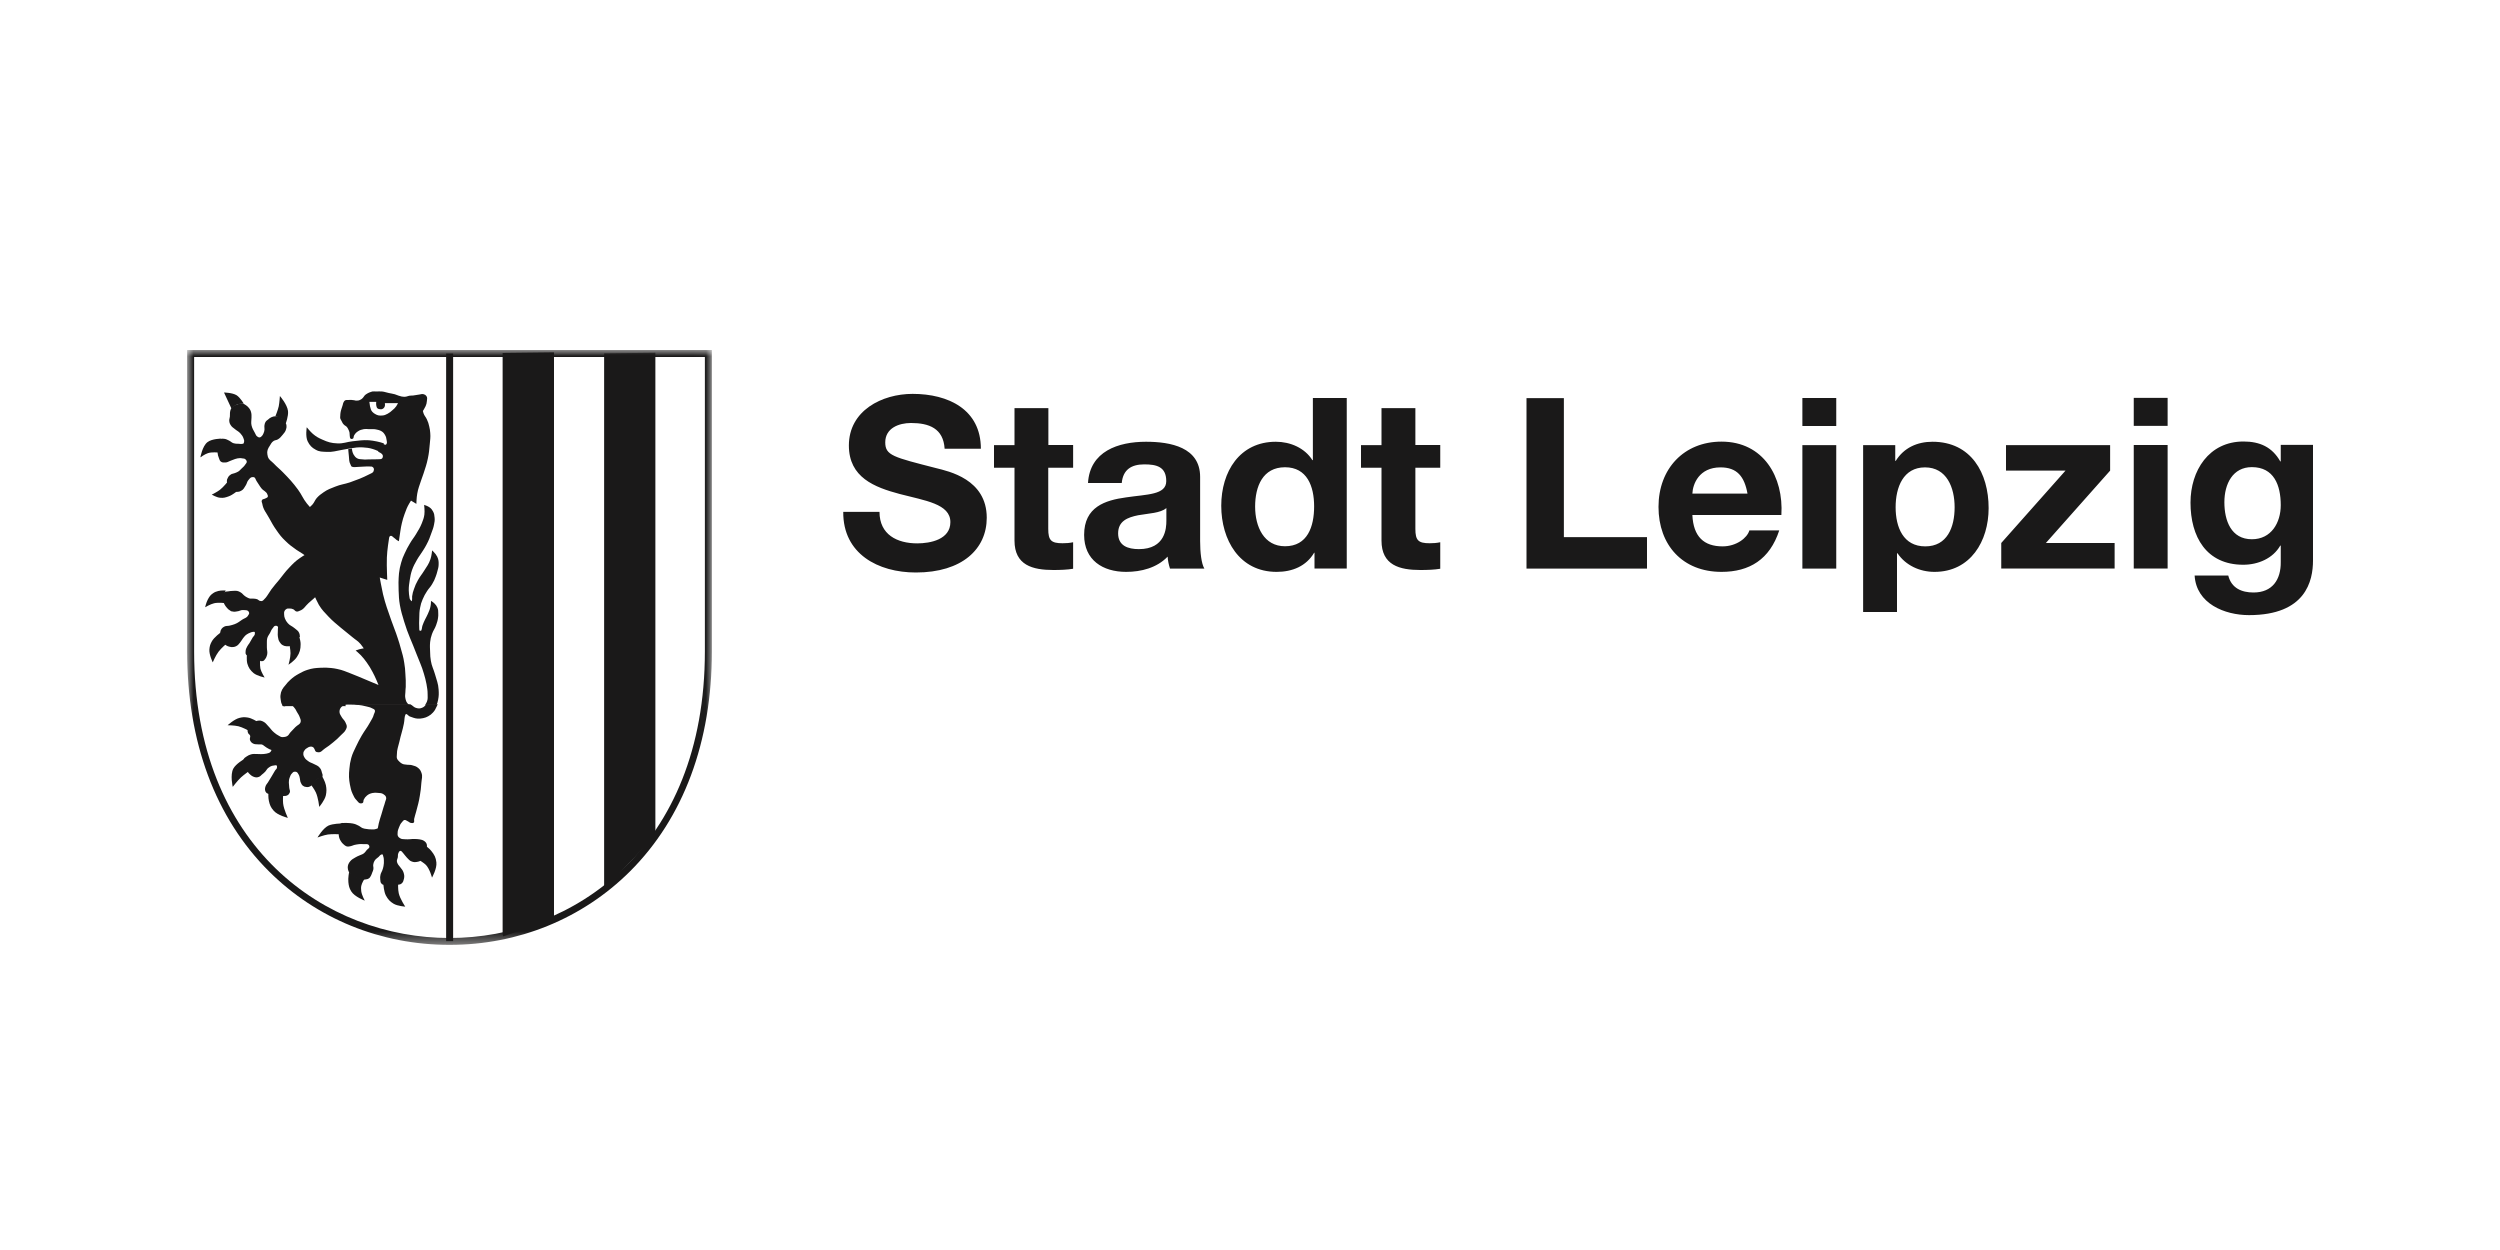 <?xml version="1.0" encoding="UTF-8"?>
<svg xmlns="http://www.w3.org/2000/svg" xmlns:xlink="http://www.w3.org/1999/xlink" id="Ebene_1" viewBox="0 0 200 100">
  <defs>
    <style>.cls-1{fill:#fff;}.cls-1,.cls-2{fill-rule:evenodd;}.cls-2{fill:#1a1919;}.cls-3{mask:url(#mask-1);}.cls-4{mask:url(#mask);}</style>
    <mask id="mask" x="14.98" y="28" width="41.98" height="47.57" maskUnits="userSpaceOnUse">
      <g id="b">
        <path id="a" class="cls-1" d="m14.98,28h41.98v47.57H14.98V28Z"></path>
      </g>
    </mask>
    <mask id="mask-1" x="14.98" y="28" width="41.98" height="47.59" maskUnits="userSpaceOnUse">
      <g id="b-2">
        <path id="a-2" class="cls-1" d="m14.98,28h41.98v47.57H14.98V28Z"></path>
      </g>
    </mask>
  </defs>
  <path class="cls-2" d="m70.36,40.95c0,1.82,1.41,2.52,3.02,2.52,1.05,0,2.65-.31,2.65-1.7,0-1.47-2.04-1.72-4.05-2.25-2.02-.54-4.07-1.32-4.07-3.88,0-2.79,2.64-4.13,5.1-4.13,2.85,0,5.46,1.24,5.46,4.39h-2.9c-.1-1.64-1.26-2.06-2.69-2.06-.96,0-2.06.4-2.06,1.55,0,1.05.65,1.18,4.07,2.06.99.25,4.05.88,4.05,3.97,0,2.5-1.97,4.38-5.67,4.38-3.02,0-5.84-1.49-5.81-4.85h2.9m13.5-5.35h1.99v1.82h-1.99v4.89c0,.92.23,1.15,1.15,1.15.29,0,.55-.02.84-.08v2.12c-.46.08-1.05.1-1.58.1-1.66,0-3.11-.38-3.11-2.35v-5.83h-1.64v-1.81h1.64v-2.96h2.71v2.96m9.43,5.04c-.46.4-1.41.42-2.25.57-.84.17-1.6.46-1.6,1.45s.78,1.26,1.66,1.26c2.12,0,2.2-1.68,2.2-2.27v-1.01Zm-6.26-2.01c.15-2.54,2.42-3.3,4.64-3.3,1.97,0,4.33.44,4.33,2.81v5.14c0,.9.1,1.8.34,2.2h-2.75c-.1-.31-.17-.63-.19-.96-.86.9-2.12,1.22-3.32,1.22-1.87,0-3.36-.94-3.36-2.96,0-2.24,1.68-2.77,3.36-3,1.66-.25,3.21-.19,3.21-1.3,0-1.17-.8-1.34-1.76-1.34-1.03,0-1.7.42-1.8,1.49h-2.71,0Zm15.76-1.26c-1.78,0-2.39,1.53-2.39,3.15s.71,3.17,2.39,3.17c1.8,0,2.33-1.57,2.33-3.19s-.57-3.13-2.33-3.13h0Zm2.37,6.84h-.04c-.63,1.07-1.74,1.53-3,1.53-2.98,0-4.43-2.56-4.43-5.29s1.47-5.12,4.37-5.12c1.16,0,2.31.5,2.92,1.47h.04v-4.97h2.71v13.64h-2.58v-1.26h0Zm8.06-8.62h1.99v1.82h-1.99v4.89c0,.92.23,1.15,1.15,1.15.29,0,.55-.02.84-.08v2.12c-.46.08-1.05.1-1.59.1-1.66,0-3.11-.38-3.11-2.35v-5.83h-1.64v-1.81h1.64v-2.96h2.71v2.96m8.88-3.76h3v11.12h6.65v2.52h-9.64v-13.64m17.68,7.64c-.25-1.38-.84-2.1-2.16-2.1-1.72,0-2.22,1.34-2.25,2.1h4.41Zm-4.41,1.72c.08,1.72.92,2.5,2.42,2.5,1.09,0,1.97-.67,2.14-1.28h2.39c-.76,2.33-2.39,3.32-4.62,3.32-3.11,0-5.04-2.14-5.04-5.2s2.04-5.22,5.04-5.22c3.36,0,4.98,2.83,4.79,5.87h-7.12,0Zm8.8,4.28h2.71v-9.88h-2.71s0,9.88,0,9.88Zm0-11.41h2.71v-2.24h-2.71s0,2.24,0,2.24Zm12.18,6.5c0-1.57-.63-3.19-2.37-3.19s-2.35,1.59-2.35,3.19.61,3.13,2.37,3.13,2.35-1.53,2.35-3.13h0Zm-7.33-4.97h2.58v1.26h.04c.65-1.05,1.72-1.53,2.94-1.53,3.09,0,4.49,2.5,4.49,5.31,0,2.64-1.45,5.1-4.33,5.1-1.18,0-2.31-.52-2.96-1.49h-.04v4.7h-2.71v-13.35h0Zm11.06,7.83l5.14-5.79h-4.76v-2.04h8.33v2.04l-5.14,5.79h5.5v2.04h-9.07v-2.04m10.6,2.04h2.71v-9.88h-2.71s0,9.88,0,9.88Zm0-11.41h2.71v-2.24h-2.71s0,2.24,0,2.24Zm11.76,6.34c0-1.6-.55-3.04-2.31-3.04-1.53,0-2.2,1.34-2.2,2.81s.54,2.96,2.2,2.96c1.55,0,2.31-1.32,2.31-2.73Zm2.58,4.43c0,1.62-.57,4.37-5.12,4.37-1.95,0-4.22-.92-4.35-3.17h2.69c.25,1.01,1.07,1.36,2.02,1.36,1.51,0,2.2-1.03,2.18-2.45v-1.3h-.04c-.59,1.03-1.78,1.53-2.96,1.53-2.96,0-4.22-2.25-4.22-4.97,0-2.56,1.47-4.89,4.24-4.89,1.3,0,2.29.44,2.94,1.59h.04v-1.32h2.58s0,9.25,0,9.25ZM44.32,28.19v45.17s-.03.15-.03.15l-4.04,1.4-.04-.18V28.24s4.11-.05,4.11-.05"></path>
  <g class="cls-4">
    <path class="cls-2" d="m52.43,28.22v38.5s-.03.14-.03.14l-4.05,4.28-.02-.17V28.27s4.1-.05,4.1-.05"></path>
  </g>
  <g class="cls-3">
    <path class="cls-2" d="m15.53,28.56v23.55c0,15.75,10.59,22.93,20.43,22.93s20.43-7.17,20.43-22.93v-23.55H15.53Zm20.43,47.03c-5.5,0-10.63-2.09-14.44-5.88-4.29-4.27-6.55-10.36-6.55-17.6v-24.11h41.98v24.11c0,7.24-2.27,13.33-6.55,17.6-3.81,3.79-8.94,5.88-14.43,5.88Z"></path>
  </g>
  <path class="cls-2" d="m35.69,75.29h.56V28.28h-.56v47Zm-17.17-42.59s.23-.25.43-.33c.2-.09.55-.08.55-.08,0,0-.28-.48-.57-.67-.34-.21-1.01-.22-1.01-.22l.6,1.29m3.87-1s-.03.5-.09.81c-.07.32-.27.8-.27.8,0,0,.29.07.45.18.19.12.37.43.37.43,0,0,.24-.63.19-1.03-.06-.52-.64-1.19-.64-1.19m-4.69,3.4s-.75,0-1.11.28c-.42.32-.57,1.22-.57,1.22,0,0,.35-.26.61-.34.3-.1.82-.05.82-.05,0,0,.02-.4.08-.65.05-.19.17-.47.17-.47m12.72,1.09s-.36-.18-.61-.25c-.3-.09-.48-.11-.8-.13-.39-.02-.61.02-.99.08-.26.04-.41.08-.67.12-.48.08-.75.19-1.23.16-.35-.02-.57,0-.87-.17-.32-.17-.49-.35-.65-.68-.19-.39-.07-1.12-.07-1.12,0,0,.28.35.49.53.26.22.44.32.76.46.44.2.71.28,1.19.3.49.03.75-.12,1.24-.17.5-.05.79-.11,1.29-.08.39.03.94.15,1.16.24.01,0,0,0,.03,0,.06.02-.26.7-.26.7m-12.21,2.37s.18.29.35.42c.17.14.51.24.51.24,0,0-.45.4-.8.52-.25.09-.41.14-.68.11-.28-.02-.67-.25-.67-.25,0,0,.43-.21.66-.39.28-.22.63-.66.63-.66m-.18,8.72s-.37-.02-.59.04c-.18.05-.28.08-.43.19-.21.14-.29.28-.41.5-.12.22-.21.61-.21.61,0,0,.42-.25.72-.32.34-.08.9-.01.9-.01,0,0-.16-.34-.14-.57.02-.18.16-.43.16-.43m-.39,3.34s.05.35.17.53c.1.16.33.34.33.34,0,0-.46.38-.68.68-.23.3-.46.85-.46.85,0,0-.3-.61-.27-1.03.02-.25.06-.4.18-.62.18-.36.74-.75.74-.75m2.1,1.68s.4-.04.63.07c.2.09.42.36.42.36,0,0-.05.48.01.77.07.31.34.73.34.73,0,0-.59-.12-.88-.35-.27-.23-.4-.42-.5-.75-.09-.31-.03-.82-.03-.82m3.38-.78s.1-.34.25-.5c.15-.16.48-.29.48-.29,0,0,.18.49.18.82,0,.42-.07.68-.3,1.03-.19.3-.67.62-.67.62,0,0,.16-.56.16-.92,0-.3-.1-.76-.1-.76m-3.28,6.93s.11-.24.22-.36c.15-.18.5-.34.5-.34,0,0-.45-.29-.78-.33-.25-.04-.4-.03-.64.03-.42.1-.95.59-.95.59,0,0,.53,0,.86.08.33.08.8.34.8.34m-.35,2.31s.06.34.14.53c.08.17.26.41.26.41,0,0-.41.29-.64.5-.29.27-.66.76-.66.76,0,0-.23-.96.05-1.47.21-.38.84-.74.84-.74m1.95,2.67s.36.1.6.14c.19.03.39.05.59.06,0,0-.03.41,0,.67.05.47.38,1.15.38,1.15,0,0-.83-.2-1.15-.59-.22-.25-.3-.45-.37-.77-.06-.25-.04-.66-.04-.66m3.39-.64s.22-.26.39-.39c.18-.14.51-.3.51-.3,0,0,.25.43.31.73.06.31.06.5,0,.81-.09.41-.53.93-.53.93,0,0-.08-.73-.27-1.15-.12-.27-.4-.63-.4-.63m2.26,3.97s.02-.23.05-.37c.04-.19.12-.49.12-.49,0,0-.66,0-1.03.17-.45.22-.87.95-.87.95,0,0,.5-.19.83-.24.34-.05.89-.02.89-.02m.81,3.01s.28.27.5.38c.26.13.73.18.73.18,0,0-.22.33-.26.57-.03.16-.01.26,0,.42.04.31.28.75.28.75,0,0-.82-.31-1.08-.74-.16-.26-.2-.44-.23-.74-.04-.32.06-.82.06-.82m2.76,1.01s.38.06.61.04c.22-.02.55-.12.55-.12,0,0-.02.49.05.78.1.45.52,1.07.52,1.07,0,0-.61-.04-.93-.23-.3-.18-.45-.35-.62-.66-.16-.31-.2-.88-.2-.88m2.93-1.91s.2-.41.28-.68c.06-.21.11-.55.11-.55,0,0,.35.24.51.45.25.31.37.53.41.92.06.49-.35,1.22-.35,1.22,0,0-.18-.7-.49-1.02-.16-.16-.47-.34-.47-.34"></path>
  <path class="cls-2" d="m28.5,56.38s.08,0,.12.01c.26.03.41.05.67.12.19.05.31.06.49.16.08.04.14.05.19.12.08.12-.02.23-.06.36-.07.28-.19.41-.32.66-.23.42-.41.62-.65,1.03-.17.29-.32.58-.46.88-.16.35-.28.55-.38.92-.09.33-.12.53-.15.87-.02.25-.04.39-.03.65.01.23.03.36.07.59.06.3.09.48.22.76.1.21.15.34.31.5.12.12.18.27.35.26.05,0,.09,0,.14-.03.09-.06.04-.17.09-.27.07-.14.13-.22.26-.33.15-.12.26-.16.44-.2.16-.03.26-.03.42-.01.18.02.31,0,.46.11.1.07.16.11.2.22.05.14-.02.23-.06.37-.04.17-.08.26-.13.42-.07.24-.11.37-.18.61-.05.15-.08.23-.12.38-.08.27-.11.41-.16.69-.01.07-.09.06-.16.09-.14.05-.24.03-.39.03-.12,0-.23-.01-.34-.03-.13-.02-.21-.02-.33-.07-.12-.05-.18-.12-.29-.18-.19-.1-.3-.15-.5-.19-.15-.03-.24-.03-.39-.04-.14,0-.22-.02-.35,0-.08,0-.14-.02-.21.03-.08.05-.08.13-.11.22-.07.18-.05.29-.06.48,0,.1-.01.15,0,.24.02.19.06.31.16.47.07.12.13.19.24.28.07.06.11.1.2.14.14.05.23.02.37-.01.1-.02.15-.06.26-.09.16-.04.25-.05.41-.07.12-.01.19-.01.31,0,.1,0,.16,0,.25,0,.07,0,.11,0,.17.04.05.04.07.08.08.15.02.13-.11.17-.2.27-.1.12-.14.2-.26.29-.11.08-.2.09-.32.15-.14.06-.22.09-.35.17-.17.1-.29.16-.41.31-.07.09-.11.14-.15.25-.03.08-.04.16-.04.24,0,.11.02.18.06.29.04.1.08.16.16.25.11.13.21.18.36.25.1.05.15.06.26.09.21.06.33.1.55.08.12-.02.2-.02.3-.09.09-.06.11-.12.17-.22.05-.09.06-.15.1-.25.04-.1.07-.15.09-.26.03-.17-.05-.27,0-.43.02-.1.04-.15.09-.24.09-.16.2-.2.33-.32.08-.07.1-.14.2-.18.04-.01.06-.03.1-.02.05.02.04.07.06.12.05.13.05.21.06.34.01.19,0,.3-.03.48-.02.12-.06.24-.1.35-.05.13-.11.2-.14.34-.03.12-.04.25-.02.37.02.14,0,.24.1.34.08.09.16.1.27.13.12.03.19.01.31.01.24,0,.37,0,.61-.04.17-.03.3,0,.43-.12.12-.11.14-.22.18-.38.04-.19.02-.31-.04-.5-.06-.18-.15-.26-.26-.41-.07-.11-.14-.15-.2-.27-.04-.08-.06-.12-.07-.21-.01-.12.05-.18.07-.29.03-.14-.01-.23.05-.36.03-.07.05-.13.12-.17.12-.05.19.09.28.19.1.12.17.22.29.35.14.13.2.24.38.3.16.06.26.06.43.03.1-.02.16-.03.26-.08.18-.1.22-.25.32-.43.11-.21.13-.33.18-.58.03-.15.04-.22,0-.35-.06-.14-.14-.2-.26-.27-.11-.06-.18-.06-.3-.09-.22-.04-.58-.03-.58-.03,0,0-.35.04-.57.02-.16-.02-.28.01-.41-.08-.08-.05-.14-.09-.18-.19-.04-.09-.02-.15-.02-.25,0-.17.05-.27.11-.43.07-.18.11-.28.24-.42.07-.07.09-.14.19-.17.1-.02.16.05.25.09.12.05.17.14.3.15.07,0,.12.02.18-.02.1-.06.03-.19.05-.3.05-.23.1-.35.16-.58.13-.5.22-.78.3-1.3.07-.39.09-.62.12-1.02.02-.31.12-.51,0-.81-.06-.16-.11-.25-.24-.36-.17-.15-.31-.18-.53-.24-.17-.04-.27-.01-.44-.04-.12-.02-.19-.01-.3-.06-.1-.04-.15-.09-.24-.17-.09-.09-.15-.14-.2-.26-.04-.12-.01-.2-.01-.32,0-.41.11-.62.2-1.02.12-.57.25-.88.36-1.45.06-.28.03-.51.12-.71.08-.17.22.09.36.14.24.08.37.15.62.17.18,0,.28,0,.45-.04.16-.04.26-.07.4-.15.16-.09.25-.16.37-.29.15-.16.21-.28.3-.48.03-.07.06-.13.09-.19h-.92c-.1.13-.18.22-.33.28-.17.07-.29.07-.46.02-.16-.04-.23-.12-.36-.22-.05-.03-.09-.05-.13-.08h-4.23s0,0,0,0Zm-5.92,0c.03.06.06.1.13.12.08.02.13-.03.22-.05.12-.03.19-.08.31-.06.16.03.23.13.33.26.09.1.11.18.18.3.09.16.17.25.23.43.04.12.09.19.08.32-.02.25-.26.29-.43.47-.15.16-.24.25-.39.41-.12.13-.14.26-.31.33-.07.03-.12.04-.2.05-.05,0-.08.01-.13.01-.13,0-.2-.06-.31-.12-.15-.08-.23-.14-.36-.25-.21-.17-.28-.32-.47-.51-.14-.14-.2-.26-.38-.35-.08-.04-.13-.07-.23-.09-.08-.01-.17-.01-.25.01-.07.01-.13.04-.2.07-.13.06-.2.13-.3.23-.07.07-.12.11-.18.2-.06.09-.1.14-.11.25-.01.08,0,.16.04.24.04.08.11.1.15.18.06.13-.05.24,0,.38.06.14.12.21.26.28.14.07.24.04.39.06.14.02.23-.03.35.03.06.03.08.05.13.09.16.11.24.18.41.26.07.03.18.07.18.07,0,0-.03.09-.07.14-.09.11-.2.11-.33.15-.17.04-.27.03-.44.04-.13,0-.21-.01-.34-.01-.18,0-.28-.02-.46.03-.14.04-.22.08-.34.16-.12.08-.22.13-.26.26,0,.03-.02.05-.02.08-.03.17.02.27.08.43.07.19.14.29.27.45.07.1.11.16.21.24.1.09.17.14.29.18.15.05.25.06.4,0,.11-.04.15-.1.24-.18.11-.09.18-.14.28-.25.09-.1.11-.18.21-.27.06-.05.1-.08.17-.12.11-.06.18-.08.3-.09.08,0,.16-.05.22,0,.04.04.03.09.03.15,0,.12-.1.16-.16.26-.11.18-.16.28-.27.46-.12.19-.19.3-.3.49-.08.12-.15.18-.19.31-.03.1-.05.16-.04.27.01.1.04.16.1.23.07.08.15.08.25.12.16.06.26.07.43.1.16.03.25.04.42.05.11,0,.17.02.29,0,.12,0,.2,0,.31-.06.08-.04.14-.12.18-.21.06-.14-.03-.24-.04-.39-.02-.32-.08-.53.04-.83.05-.13.07-.21.17-.31.06-.06.09-.12.18-.14.05-.01.1,0,.15,0,.12.04.16.13.22.24.06.11.06.18.09.3.03.11.01.19.06.3.05.11.08.19.17.27.09.07.16.1.28.11.13.02.21,0,.33-.06.12-.06.15-.15.25-.25.14-.13.2-.23.36-.34.13-.09.29-.04.35-.19.05-.12,0-.2-.04-.32-.04-.17-.07-.27-.19-.4-.13-.16-.27-.18-.45-.28-.18-.1-.31-.11-.47-.24-.12-.09-.2-.14-.28-.28-.07-.12-.11-.21-.09-.35,0-.08.04-.16.09-.22.07-.11.14-.15.26-.22.06-.03.09-.06.16-.07.1-.02.18-.02.27.04.07.05.08.1.12.17.04.06.03.12.09.17.06.05.11.05.19.06.24.03.34-.17.54-.3.27-.17.41-.29.66-.49.26-.21.4-.34.63-.58.15-.16.27-.22.37-.41.04-.08.07-.13.09-.22.02-.15-.04-.24-.1-.38-.08-.19-.21-.26-.31-.44-.08-.15-.16-.23-.17-.4,0-.14.02-.23.1-.34.09-.13.19-.16.34-.22.02,0,.04-.01.07-.02h-5.05Z"></path>
  <path class="cls-2" d="m29.55,32.15h.55s0,.07-.01.11c0,.08,0,.13.02.22.02.07.03.13.08.18.05.05.1.06.17.07.12.02.2.02.3-.05.05-.04.09-.09.11-.14.05-.1.02-.29.02-.29h1.05s-.08.16-.14.25c-.1.14-.17.2-.3.31-.14.13-.23.2-.39.29-.16.08-.25.13-.43.14-.23.02-.37,0-.57-.12-.08-.04-.15-.1-.22-.17-.13-.14-.14-.27-.19-.45-.02-.11-.04-.23-.05-.35h0Zm5.38,24.24c.05-.13.09-.24.12-.41.06-.31.06-.49.04-.81-.03-.49-.16-.75-.29-1.23-.12-.42-.26-.64-.33-1.07-.05-.27-.05-.42-.06-.69-.01-.32-.03-.5,0-.81.03-.26.06-.4.15-.65.1-.29.23-.42.33-.71.07-.21.12-.34.15-.56.02-.15.03-.23.02-.38,0-.18,0-.29-.07-.46-.05-.12-.12-.22-.21-.31-.1-.11-.3-.23-.3-.23,0,0,0,.27-.04.44-.05.24-.11.37-.21.6-.08.18-.14.28-.23.46-.08.18-.14.28-.2.47-.05.15-.03.22-.09.38-.01.04-.06.05-.1.04-.07,0-.07-.08-.07-.16-.01-.41-.02-.52,0-.84.01-.33,0-.53.07-.85.05-.26.09-.41.2-.66.11-.27.2-.42.36-.67.14-.22.27-.32.4-.55.14-.23.2-.36.29-.61.06-.16.09-.26.13-.42.05-.19.09-.3.1-.5.01-.26,0-.42-.11-.66-.04-.07-.08-.14-.13-.21-.1-.13-.28-.3-.28-.3,0,0-.04.43-.13.69-.13.4-.29.59-.51.94-.19.31-.34.46-.51.78-.14.26-.21.4-.3.68-.08.22-.12.35-.15.59,0,.08,0,.13,0,.22,0,.06-.02.12-.02.16s-.16-.11-.18-.22c-.05-.29-.06-.39-.07-.65,0-.32.03-.5.08-.82.05-.31.08-.49.18-.79.12-.34.22-.51.4-.83.17-.3.31-.45.49-.75.11-.18.18-.28.27-.46.19-.36.27-.57.4-.95.09-.25.15-.38.2-.64.04-.21.07-.34.05-.55-.02-.21-.03-.34-.13-.52-.06-.12-.15-.23-.26-.31-.15-.12-.45-.21-.45-.21,0,0,.06.48.02.78-.04.27-.1.42-.2.68-.14.35-.26.53-.45.85-.18.31-.33.46-.51.78-.18.31-.28.48-.42.8-.13.28-.2.44-.28.74-.08.27-.14.55-.17.84-.03.29-.03.45-.04.74,0,.25,0,.39.01.64.02.45.02.71.1,1.16.09.52.19.81.34,1.32.31,1.04.61,1.59.99,2.6.23.61.41.94.59,1.57.09.32.15.51.21.84.05.31.09.49.09.8,0,.24.03.39-.06.61-.04.1-.08.16-.14.25,0,0,.92,0,.92,0Zm-7.31,0c.16-.04.28-.02.47-.02.16,0,.27,0,.41.02h4.23s-.07-.05-.1-.09c-.13-.14-.16-.25-.2-.44-.04-.18-.01-.29,0-.47,0-.17.02-.27.03-.44.01-.41,0-.64-.03-1.05-.02-.34-.03-.54-.09-.87-.07-.48-.16-.74-.29-1.21-.08-.3-.13-.46-.23-.76-.18-.57-.33-.88-.52-1.44-.28-.81-.46-1.26-.66-2.09-.12-.52-.26-1.33-.26-1.33,0,0,.17.06.28.09.13.04.32.1.32.1,0,0-.01-.33-.02-.54-.01-.49-.03-.76-.01-1.25.02-.38.04-.59.09-.96.02-.19.03-.25.07-.48.01-.06.01-.26.13-.29.11-.03.16.07.25.13.1.06.14.12.23.19.07.05.19.11.19.11,0,0,.07-.5.12-.82.04-.25.06-.39.12-.63.07-.28.11-.44.21-.71.13-.36.2-.56.39-.88.05-.08.13-.21.13-.21l.43.26s.01-.51.07-.82c.07-.42.18-.65.31-1.06.07-.21.12-.33.19-.54.15-.47.25-.73.35-1.22.09-.43.11-.68.15-1.12.03-.36.07-.56.04-.91-.01-.18-.04-.35-.08-.52-.04-.2-.1-.39-.19-.57-.09-.2-.2-.28-.27-.49-.02-.06-.03-.12-.05-.18,0,0,.15-.23.22-.39.06-.15.09-.24.1-.4.01-.16.06-.28-.04-.41-.06-.08-.11-.11-.21-.14-.13-.04-.21,0-.34.02-.2.02-.31.06-.51.08-.12.01-.19,0-.31.02-.1.02-.15.05-.25.07-.1.02-.2.02-.29,0-.07,0-.11-.02-.18-.04-.18-.04-.27-.1-.44-.15-.19-.05-.29-.06-.48-.1-.21-.04-.32-.1-.53-.12-.19-.02-.29,0-.48,0-.12,0-.19-.02-.31,0-.08.02-.13.04-.21.07-.1.04-.16.07-.25.13-.06.04-.09.06-.14.11-.07.07-.08.13-.15.2-.06.07-.13.12-.22.16-.1.05-.22.07-.33.06-.05,0-.08-.02-.14-.03-.17-.03-.34-.04-.51-.02-.08,0-.14-.01-.22.03-.07.04-.09.09-.13.16-.04.07-.04.12-.06.2-.04.12-.06.19-.1.31-.03.1-.05.15-.07.26-.02.12-.03.2-.03.32,0,.07-.02.11,0,.19.02.08.06.12.1.2.06.11.08.19.17.28.1.12.21.12.29.25.04.06.06.09.09.16.04.09.07.14.09.24.02.1,0,.16.02.27.02.09,0,.18.08.23.05.03.09.03.15,0,.11-.04.06-.17.12-.27.09-.15.16-.23.3-.32.16-.11.28-.14.48-.18.15-.02.23-.01.38,0,.14,0,.22,0,.35,0,.12,0,.2.01.32.04.12.03.2.04.31.1.15.08.23.16.32.31.09.15.12.26.14.43.01.11.05.19,0,.29-.01.02-.02.04-.04.06-.06.06-.22-.04-.22-.04,0,0-.14.21-.23.34-.07.11-.19.28-.19.28,0,0,.37.13.38.33,0,.05,0,.11-.03.16-.07.13-.21.1-.35.11-.39.02-.45,0-.73.01-.19,0-.3.03-.5,0-.18-.02-.3,0-.46-.09-.13-.08-.19-.16-.27-.29-.05-.09-.09-.19-.11-.29-.01-.07-.02-.13-.03-.2l-.29.05s.02.34.05.56c.03.26,0,.43.13.67.04.07.04.15.12.18.18.05.22.02.36.02.14,0,.22-.01.35-.02.16,0,.25-.02.4-.02.12,0,.19-.01.31,0,.09,0,.15-.01.23.04.04.03.06.05.08.09.04.08.03.14,0,.23-.05.16-.2.18-.34.26-.59.3-.94.43-1.56.65-.45.15-.73.16-1.17.34-.38.15-.6.22-.93.45-.23.16-.36.25-.55.46-.16.19-.19.35-.35.53-.07.08-.2.19-.2.19,0,0-.15-.17-.24-.28-.32-.4-.4-.69-.71-1.11-.42-.57-.7-.87-1.2-1.38-.28-.29-.47-.42-.74-.71-.19-.2-.38-.27-.47-.54-.02-.06-.03-.13-.04-.19-.02-.14-.02-.23.02-.36.04-.13.09-.2.16-.31.11-.18.16-.3.33-.41.12-.07.21-.05.33-.12.17-.1.24-.2.37-.35.14-.17.24-.27.29-.48.03-.1.04-.16.03-.26,0-.08-.03-.16-.07-.23-.08-.18-.16-.28-.32-.38-.16-.11-.28-.15-.47-.15-.13,0-.21.02-.33.07-.12.05-.18.1-.28.19-.09.07-.15.1-.21.2-.05.08-.06.14-.08.24-.03.14.01.23,0,.37-.02.13-.03.2-.09.32-.04.09-.07.15-.15.22-.04.04-.07.07-.13.08-.08.02-.14-.02-.21-.07-.11-.07-.12-.18-.19-.29-.13-.23-.21-.36-.27-.61-.05-.23,0-.37,0-.61,0-.17.01-.26-.03-.42-.03-.14-.1-.27-.2-.38-.06-.07-.13-.14-.21-.19-.1-.07-.16-.11-.28-.14-.16-.03-.26.02-.41.07-.12.04-.19.06-.29.13-.09.06-.15.11-.21.21-.05.08-.06.14-.08.24-.03.15,0,.25-.02.4-.01.13-.06.2-.05.33.01.15.04.24.13.37.09.14.18.18.3.28.17.15.31.19.46.36.11.13.18.21.24.37.04.12.09.21.05.33-.02.05-.01.1-.06.12-.14.05-.25.02-.4.01-.15,0-.23,0-.37-.04-.16-.05-.22-.14-.36-.21-.14-.06-.21-.12-.36-.14-.12-.01-.2-.04-.31.02-.09.05-.1.12-.15.22-.07.14-.08.24-.1.39-.03.17-.03.34,0,.51.02.14.03.23.09.36.06.15.07.28.22.35.1.05.17.04.29.04.17,0,.25-.07.41-.13.15-.05.23-.1.39-.15.15-.04.23-.07.38-.07.07,0,.11,0,.19.02.1.02.17,0,.25.07.06.05.09.09.11.17.02.11-.07.17-.13.27-.09.14-.17.19-.28.3-.11.1-.16.18-.28.25-.11.07-.18.08-.3.13-.1.04-.17.03-.27.09-.1.06-.19.14-.24.25-.06.1-.09.17-.09.3,0,.11.02.17.06.27.08.19.19.27.36.39.14.1.23.18.4.19.13,0,.2-.02.31-.08.2-.1.26-.25.38-.44.1-.15.09-.28.21-.42.09-.11.15-.21.29-.24.04,0,.09,0,.13,0,.16.03.15.21.25.34.15.21.21.35.37.55.17.22.41.25.49.52.02.05.04.08.03.14-.02.1-.12.1-.21.16-.1.06-.22.03-.27.14-.05.1.01.17.03.27.08.5.32.72.56,1.17.21.38.33.61.58.96.25.36.4.56.72.86.31.31.52.45.88.71.2.14.32.19.52.33.05.03.12.09.12.09,0,0-.23.13-.36.23-.38.26-.56.45-.87.78-.34.35-.49.59-.8.97-.24.29-.39.45-.62.76-.15.2-.2.33-.35.53-.08.11-.13.18-.23.27-.05.05-.07.09-.14.12-.07.03-.12.01-.2,0-.09-.03-.12-.09-.21-.13-.11-.04-.18-.04-.3-.05-.11-.01-.17.01-.27,0-.1-.02-.15-.05-.25-.1-.08-.04-.12-.07-.2-.13-.13-.1-.17-.19-.31-.27-.11-.06-.17-.1-.29-.12-.13-.02-.2,0-.33,0-.15,0-.23.02-.38.04-.1.02-.18,0-.27.05-.14.09-.13.24-.16.4-.03.25.04.4.16.63.08.15.28.35.28.35l.23.16s.2.03.24.04c.04,0,.22-.02.35-.05.09-.02.14-.06.24-.08.11-.02.17,0,.27,0,.09.01.15,0,.23.05.06.04.09.08.11.16.02.09-.04.14-.09.23-.11.19-.28.2-.46.32-.23.15-.34.26-.6.36-.16.06-.25.08-.41.12-.17.04-.28,0-.43.08-.09.05-.14.08-.21.17-.06.08-.1.17-.11.28-.01.09,0,.14,0,.23.01.1.03.15.06.25.06.16.11.25.22.38.07.09.11.14.21.2.09.06.16.07.26.1.12.03.19.04.31.02.09-.01.14-.03.22-.07.14-.07.2-.16.3-.28.11-.13.15-.23.25-.36.1-.12.15-.2.28-.29.1-.07.17-.1.29-.15.08-.03.12-.05.21-.06.05,0,.09-.02.13,0,.04.03.03.08.03.14,0,.14-.1.19-.17.3-.1.19-.16.29-.27.47-.07.1-.12.15-.18.27-.07.13-.11.21-.12.35,0,.11-.03.2.04.29.03.04.07.07.11.09.12.07.22.01.35.04.12.02.2.03.31.09.09.05.12.1.2.16.06.05.09.09.16.12.06.03.12.03.19.02.11-.02.15-.1.22-.19.08-.11.1-.19.14-.32.05-.22-.02-.36-.02-.59,0-.15,0-.24,0-.39,0-.12,0-.19.02-.3.04-.2.13-.28.23-.46.08-.16.11-.27.23-.4.06-.07.08-.15.18-.17.08-.02.14-.01.2.04.07.07.01.15.02.25.01.22-.03.34,0,.56.03.18.04.29.14.44.08.12.13.19.26.26.1.05.16.07.28.08.08,0,.13.01.21,0,.03,0,.07-.02.1-.04.16-.09.14-.26.26-.39.09-.09.15-.14.26-.21.09-.05.25-.11.25-.11,0,0,0-.21-.06-.32-.08-.19-.22-.24-.37-.38-.2-.17-.37-.2-.54-.4-.11-.13-.17-.22-.23-.38-.04-.1-.06-.2-.06-.31,0-.11-.02-.19.04-.29.03-.07.09-.12.16-.16.08-.04.13-.03.22-.03.12,0,.2.01.31.06.11.05.14.16.26.18.1.02.16-.02.26-.06.34-.12.43-.37.7-.61.16-.14.25-.21.4-.35.05-.05.13-.12.13-.12,0,0,.17.38.3.61.25.41.45.6.77.94.36.38.6.56,1,.9.35.3.56.44.91.74.26.22.44.3.66.56.11.13.25.34.25.34,0,0-.22.03-.35.07-.1.03-.2.06-.3.1,0,0,.27.22.42.38.2.21.3.35.47.58.2.28.3.45.46.75.22.39.48,1.05.48,1.05,0,0-.61-.25-1-.42-.46-.19-.72-.31-1.19-.49-.42-.16-.66-.28-1.1-.37-.16-.04-.33-.06-.5-.08-.28-.03-.56-.04-.84-.02-.42.02-.66.04-1.06.17-.28.09-.42.17-.68.31-.29.16-.45.27-.69.49-.17.15-.25.25-.39.43-.11.13-.18.2-.26.35-.08.16-.11.26-.13.44-.02.15,0,.24.02.39.02.14.03.23.1.36.02.04.04.09.06.13h5.05,0Z"></path>
</svg>

